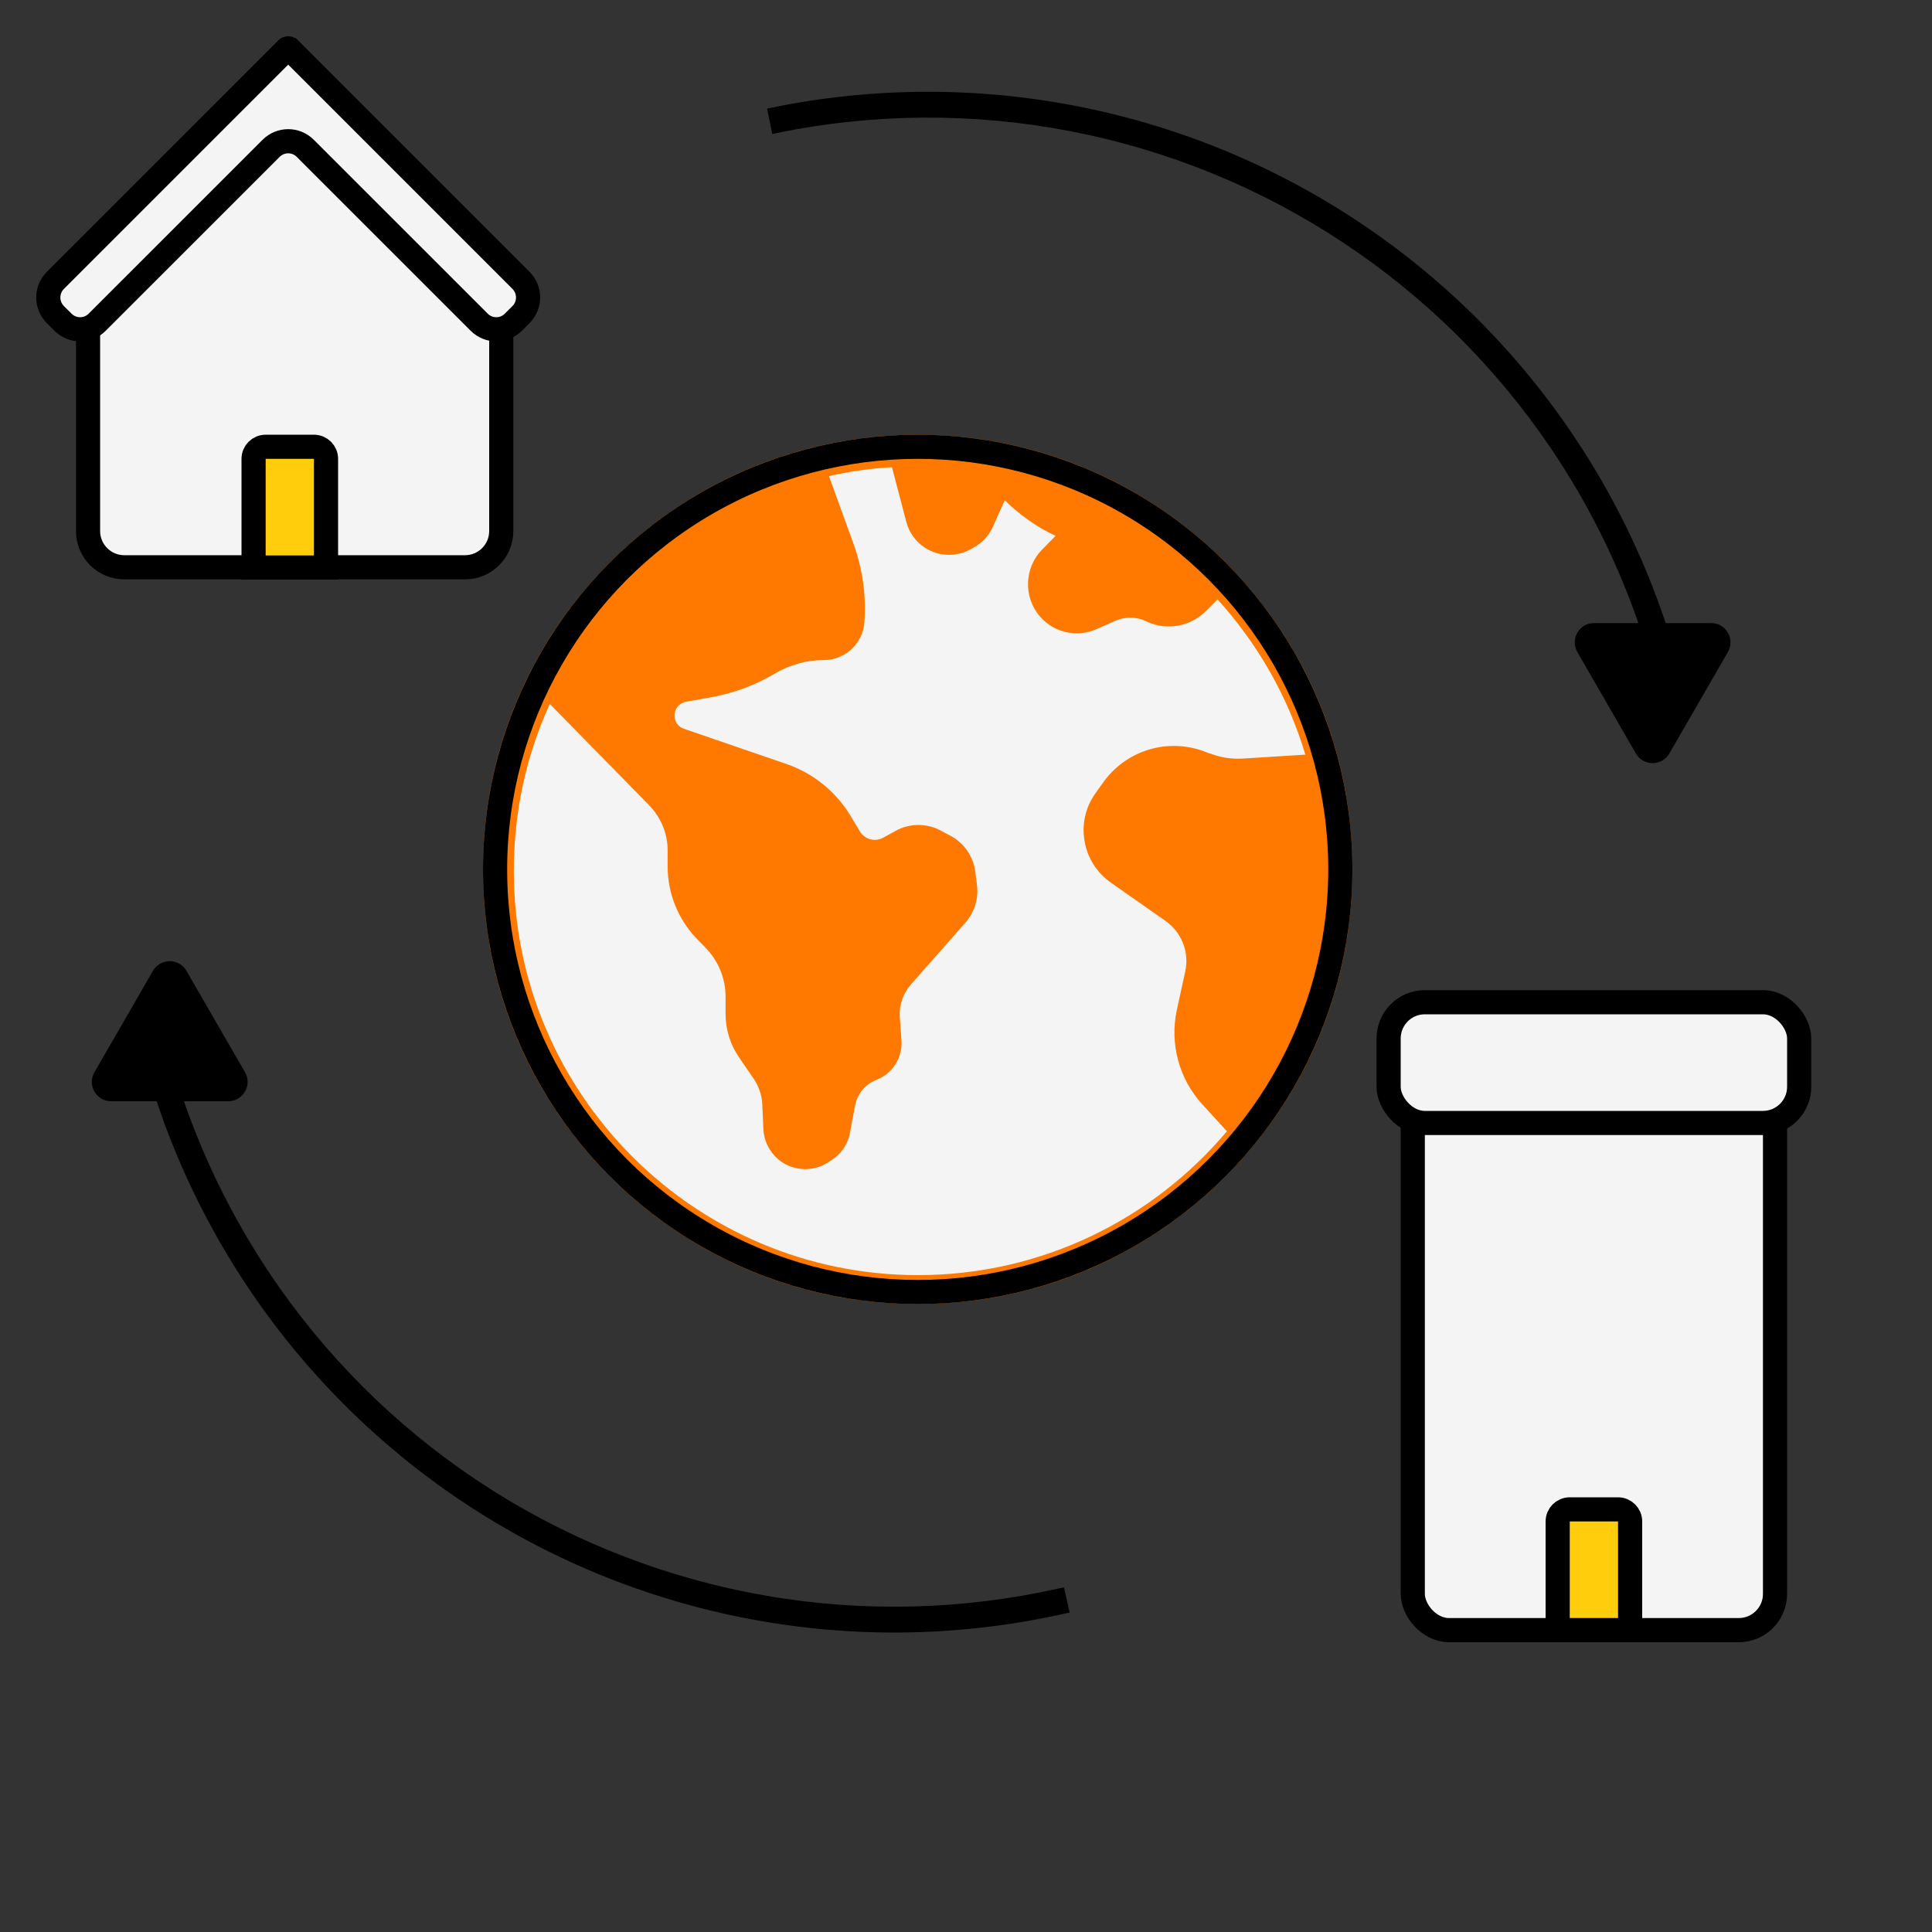 <?xml version="1.0" encoding="UTF-8" standalone="no"?>
<!-- Created with Keyshape -->
<svg xmlns="http://www.w3.org/2000/svg" viewBox="0 0 40 40" text-rendering="geometricPrecision" shape-rendering="geometricPrecision" style="white-space: pre;">
    <rect x="0" y="0" width="40" height="40" fill="#333333" stroke="none"/>
    <style>
@keyframes a0_t { 0% { transform: translate(19px,18px) rotate(0deg) translate(-9px,-9px); } 100% { transform: translate(19px,18px) rotate(-45deg) translate(-9px,-9px); } }
@keyframes a1_t { 0% { transform: translate(18.864px,17.85px) rotate(0deg) translate(-16.964px,-15.95px); } 100% { transform: translate(18.864px,17.85px) rotate(180deg) translate(-16.964px,-15.95px); } }
    </style>
    <g transform="translate(19,18) translate(-9,-9)" style="animation: 2s linear both a0_t;">
        <ellipse fill="#F4F4F4" stroke="black" stroke-width="0.5" rx="8.75" ry="8.75" transform="translate(9,9)"/>
        <path d="M19,9C14.029,9,10,13.029,10,18C10,22.971,14.029,27,19,27C23.971,27,28,22.971,28,18C28,13.029,23.971,9,19,9ZM25.05,15.602L24.974,15.573C24.193,15.262,23.314,15.526,22.832,16.211L22.674,16.433C22.471,16.721,22.394,17.07,22.455,17.416C22.515,17.765,22.709,18.067,22.994,18.27L24.13,19.066C24.463,19.301,24.628,19.713,24.539,20.113L24.364,20.915C24.215,21.613,24.412,22.34,24.894,22.866L25.402,23.422C23.866,25.242,21.57,26.4,19.006,26.4C14.394,26.4,10.638,22.648,10.638,18.032C10.638,16.823,10.888,15.662,11.383,14.574L13.436,16.668C13.683,16.921,13.823,17.255,13.823,17.607L13.823,17.94C13.823,18.495,14.035,19.025,14.419,19.428L14.616,19.631C14.876,19.903,15.022,20.259,15.022,20.636L15.022,20.991C15.022,21.312,15.117,21.623,15.298,21.886L15.606,22.337C15.713,22.495,15.777,22.686,15.783,22.876L15.805,23.374C15.815,23.618,15.929,23.847,16.116,24.005C16.275,24.139,16.475,24.205,16.672,24.205C16.827,24.205,16.982,24.164,17.119,24.081L17.192,24.034C17.407,23.907,17.557,23.691,17.598,23.447L17.703,22.892C17.75,22.648,17.912,22.448,18.143,22.359C18.48,22.229,18.689,21.896,18.664,21.537L18.629,21.055C18.613,20.817,18.695,20.573,18.851,20.392L19.99,19.101C20.174,18.888,20.263,18.606,20.228,18.327L20.193,18.054C20.155,17.733,19.958,17.451,19.676,17.302L19.473,17.194C19.181,17.039,18.829,17.042,18.54,17.204L18.286,17.343C18.115,17.439,17.899,17.378,17.801,17.21L17.607,16.887C17.306,16.388,16.836,16.008,16.281,15.817L14.159,15.088C14.054,15.053,13.981,14.964,13.969,14.853C13.946,14.698,14.051,14.558,14.203,14.529L14.736,14.434C15.2,14.349,15.64,14.184,16.047,13.943C16.354,13.762,16.703,13.666,17.058,13.666C17.496,13.666,17.864,13.324,17.896,12.889C17.937,12.334,17.861,11.785,17.671,11.259L17.163,9.857C17.588,9.761,18.023,9.698,18.467,9.673L18.765,10.808C18.822,11.024,18.956,11.211,19.143,11.335C19.295,11.436,19.473,11.487,19.647,11.487C19.796,11.487,19.945,11.452,20.082,11.379L20.158,11.335C20.336,11.24,20.475,11.087,20.555,10.91L20.802,10.358C21.075,10.624,21.424,10.894,21.855,11.094L21.573,11.382C21.205,11.757,21.186,12.363,21.528,12.759C21.725,12.991,22.007,13.111,22.293,13.111C22.433,13.111,22.569,13.083,22.702,13.026L23.096,12.851C23.295,12.766,23.521,12.766,23.721,12.858L23.762,12.877C24.165,13.057,24.64,12.972,24.958,12.661L25.208,12.41C26.036,13.324,26.664,14.415,27.026,15.624L25.722,15.706C25.494,15.719,25.259,15.681,25.05,15.598L25.05,15.602Z" fill="#FF7900" transform="translate(9,9) translate(-19,-18)"/>
        <ellipse stroke="black" stroke-width="0.5" rx="8.75" ry="8.75" fill="none" transform="translate(9,9)"/>
    </g>
    <g transform="translate(18.864,17.85) translate(-16.964,-15.95)" style="animation: 2s linear both a1_t;">
        <g transform="translate(23.955,6.95) translate(-9.973,-6.95)">
            <path fill-rule="evenodd" clip-rule="evenodd" d="M34.061,13L33.003,13C32.772,13,32.628,13.25,32.743,13.45L33.956,15.55C34.071,15.75,34.36,15.75,34.475,15.55L35.688,13.45C35.803,13.25,35.659,13,35.428,13L34.414,13C33.952,11.596,33.297,10.26,32.465,9.031C31.288,7.291,29.779,5.8,28.025,4.643C26.271,3.487,24.306,2.687,22.243,2.289C20.18,1.891,18.058,1.904,16,2.326L16.067,2.655C18.082,2.241,20.159,2.229,22.179,2.618C24.199,3.007,26.123,3.791,27.84,4.923C29.558,6.056,31.035,7.516,32.188,9.219C32.982,10.392,33.611,11.664,34.061,13Z" fill="black" transform="translate(9.982,6.95) translate(-25.864,-8.85)"/>
            <path d="M34.061,13L34.061,13.1L34.2,13.1L34.156,12.968L34.061,13ZM32.743,13.45L32.83,13.4L32.743,13.45ZM33.956,15.55L33.869,15.6L33.956,15.55ZM34.475,15.55L34.562,15.6L34.475,15.55ZM35.688,13.45L35.774,13.5L35.774,13.5L35.688,13.45ZM34.414,13L34.319,13.031L34.342,13.1L34.414,13.1L34.414,13ZM32.465,9.031L32.383,9.087L32.465,9.031ZM28.025,4.643L28.08,4.56L28.025,4.643ZM22.243,2.289L22.262,2.191L22.243,2.289ZM16,2.326L15.98,2.228L15.882,2.249L15.902,2.347L16,2.326ZM16.067,2.655L15.969,2.675L15.989,2.773L16.087,2.753L16.067,2.655ZM22.179,2.618L22.16,2.716L22.179,2.618ZM27.84,4.923L27.785,5.007L27.84,4.923ZM32.188,9.219L32.105,9.275L32.188,9.219ZM33.003,13.1L34.061,13.1L34.061,12.9L33.003,12.9L33.003,13.1ZM32.83,13.4C32.753,13.267,32.849,13.1,33.003,13.1L33.003,12.9C32.695,12.9,32.503,13.233,32.657,13.5L32.83,13.4ZM34.042,15.5L32.83,13.4L32.657,13.5L33.869,15.6L34.042,15.5ZM34.389,15.5C34.312,15.633,34.119,15.633,34.042,15.5L33.869,15.6C34.023,15.867,34.408,15.867,34.562,15.6L34.389,15.5ZM35.601,13.4L34.389,15.5L34.562,15.6L35.774,13.5L35.601,13.4ZM35.428,13.1C35.582,13.1,35.678,13.267,35.601,13.4L35.774,13.5C35.928,13.233,35.736,12.9,35.428,12.9L35.428,13.1ZM34.414,13.1L35.428,13.1L35.428,12.9L34.414,12.9L34.414,13.1ZM34.509,12.969C34.044,11.556,33.385,10.212,32.548,8.975L32.383,9.087C33.209,10.309,33.86,11.636,34.319,13.031L34.509,12.969ZM32.548,8.975C31.363,7.224,29.845,5.724,28.08,4.56L27.97,4.727C29.713,5.877,31.212,7.358,32.383,9.087L32.548,8.975ZM28.08,4.56C26.315,3.396,24.338,2.591,22.262,2.191L22.224,2.387C24.274,2.782,26.227,3.577,27.97,4.727L28.08,4.56ZM22.262,2.191C20.186,1.791,18.051,1.804,15.98,2.228L16.02,2.424C18.066,2.005,20.174,1.992,22.224,2.387L22.262,2.191ZM15.902,2.347L15.969,2.675L16.165,2.635L16.098,2.306L15.902,2.347ZM16.087,2.753C18.09,2.342,20.153,2.329,22.16,2.716L22.198,2.52C20.165,2.128,18.075,2.141,16.047,2.557L16.087,2.753ZM22.16,2.716C24.168,3.103,26.079,3.881,27.785,5.007L27.895,4.84C26.167,3.7,24.231,2.912,22.198,2.52L22.16,2.716ZM27.785,5.007C29.491,6.132,30.959,7.582,32.105,9.275L32.271,9.163C31.11,7.449,29.623,5.98,27.895,4.84L27.785,5.007ZM32.105,9.275C32.894,10.44,33.519,11.704,33.966,13.032L34.156,12.968C33.703,11.623,33.069,10.343,32.271,9.163L32.105,9.275Z" fill="black" transform="translate(9.973,6.95) translate(-25.855,-8.85)"/>
        </g>
        <g transform="translate(10.123,24.95) translate(-10.123,-6.95)">
            <path fill-rule="evenodd" clip-rule="evenodd" d="M3.773,20.15C3.657,19.95,3.369,19.95,3.253,20.15L2.041,22.25C1.925,22.45,2.07,22.7,2.3,22.7L3.314,22.7C3.808,24.201,4.522,25.623,5.436,26.919C6.646,28.636,8.183,30.098,9.959,31.221C11.735,32.345,13.714,33.107,15.784,33.466C17.855,33.824,19.976,33.771,22.026,33.31L21.952,32.983C19.945,33.434,17.869,33.486,15.842,33.136C13.815,32.785,11.877,32.038,10.138,30.938C8.4,29.838,6.895,28.407,5.709,26.726C4.836,25.487,4.149,24.131,3.667,22.7L4.725,22.7C4.956,22.7,5.101,22.45,4.985,22.25L3.773,20.15Z" fill="black" transform="translate(10.113,6.95) translate(-12.013,-26.85)"/>
            <path d="M3.253,20.15L3.166,20.1L3.253,20.15ZM3.773,20.15L3.686,20.2L3.686,20.2L3.773,20.15ZM2.041,22.25L2.127,22.3L2.041,22.25ZM3.314,22.7L3.409,22.669L3.387,22.6L3.314,22.6L3.314,22.7ZM5.436,26.919L5.354,26.976L5.436,26.919ZM9.959,31.221L9.905,31.306L9.959,31.221ZM15.784,33.466L15.768,33.564L15.784,33.466ZM22.026,33.31L22.047,33.407L22.145,33.385L22.123,33.288L22.026,33.31ZM21.952,32.983L22.049,32.961L22.027,32.863L21.93,32.885L21.952,32.983ZM10.138,30.938L10.085,31.023L10.138,30.938ZM5.709,26.726L5.628,26.783L5.709,26.726ZM3.667,22.7L3.667,22.6L3.528,22.6L3.573,22.732L3.667,22.7ZM4.985,22.25L4.899,22.3L4.899,22.3L4.985,22.25ZM3.34,20.2C3.417,20.067,3.609,20.067,3.686,20.2L3.859,20.1C3.705,19.833,3.32,19.833,3.166,20.1L3.34,20.2ZM2.127,22.3L3.34,20.2L3.166,20.1L1.954,22.2L2.127,22.3ZM2.3,22.6C2.146,22.6,2.05,22.433,2.127,22.3L1.954,22.2C1.8,22.467,1.993,22.8,2.3,22.8L2.3,22.6ZM3.314,22.6L2.3,22.6L2.3,22.8L3.314,22.8L3.314,22.6ZM3.219,22.731C3.716,24.241,4.435,25.672,5.354,26.976L5.517,26.861C4.61,25.573,3.9,24.16,3.409,22.669L3.219,22.731ZM5.354,26.976C6.572,28.704,8.119,30.176,9.905,31.306L10.012,31.137C8.248,30.021,6.72,28.568,5.517,26.861L5.354,26.976ZM9.905,31.306C11.692,32.436,13.684,33.204,15.768,33.564L15.802,33.367C13.744,33.011,11.777,32.253,10.012,31.137L9.905,31.306ZM15.768,33.564C17.851,33.925,19.985,33.871,22.047,33.407L22.003,33.212C19.966,33.67,17.859,33.723,15.802,33.367L15.768,33.564ZM22.123,33.288L22.049,32.961L21.854,33.005L21.928,33.332L22.123,33.288ZM21.93,32.885C19.936,33.334,17.873,33.386,15.859,33.037L15.825,33.234C17.865,33.587,19.954,33.535,21.974,33.08L21.93,32.885ZM15.859,33.037C13.845,32.688,11.919,31.947,10.191,30.854L10.085,31.023C11.834,32.13,13.785,32.881,15.825,33.234L15.859,33.037ZM10.191,30.854C8.464,29.761,6.969,28.339,5.791,26.668L5.628,26.783C6.821,28.475,8.335,29.916,10.085,31.023L10.191,30.854ZM5.791,26.668C4.924,25.437,4.241,24.09,3.762,22.668L3.573,22.732C4.058,24.172,4.749,25.537,5.628,26.783L5.791,26.668ZM4.725,22.6L3.667,22.6L3.667,22.8L4.725,22.8L4.725,22.6ZM4.899,22.3C4.976,22.433,4.879,22.6,4.725,22.6L4.725,22.8C5.033,22.8,5.226,22.467,5.072,22.2L4.899,22.3ZM3.686,20.2L4.899,22.3L5.072,22.2L3.859,20.1L3.686,20.2Z" fill="black" transform="translate(10.123,6.95) translate(-12.022,-26.85)"/>
        </g>
    </g>
    <g id="House" transform="translate(5.967,6.375) translate(-4.967,-5.375)">
        <path d="M1.823,5.879C1.823,5.656,1.923,5.445,2.094,5.302L5.621,2.37C5.899,2.139,6.302,2.139,6.58,2.37L10.107,5.302C10.279,5.445,10.378,5.656,10.378,5.879L10.378,10.995C10.378,11.409,10.042,11.745,9.628,11.745L2.573,11.745C2.159,11.745,1.823,11.409,1.823,10.995L1.823,5.879Z" fill="#F4F4F4" stroke="black" stroke-width="0.5" transform="translate(5.101,5.971) translate(-6.101,-6.971)"/>
        <path d="M5.25,9.5C5.25,9.362,5.362,9.25,5.5,9.25L6.5,9.25C6.638,9.25,6.75,9.362,6.75,9.5L6.75,11.75L5.25,11.75L5.25,9.5Z" fill="#FFCD0B" stroke="black" stroke-width="0.5" transform="translate(5,9.5) translate(-6,-10.5)"/>
        <path fill-rule="evenodd" clip-rule="evenodd" d="M5.991,1.01C5.978,0.997,5.955,0.997,5.942,1.01L1.146,5.805C0.951,6.001,0.951,6.317,1.146,6.513L1.305,6.671C1.501,6.867,1.817,6.867,2.012,6.671L5.613,3.071C5.809,2.875,6.125,2.875,6.32,3.071L9.921,6.671C10.117,6.867,10.433,6.867,10.628,6.671L10.787,6.513C10.982,6.317,10.982,6.001,10.787,5.805L6.017,1.035C6.017,1.035,6.016,1.035,6.016,1.035C6.016,1.035,6.016,1.035,6.016,1.035L5.991,1.01Z" fill="#F4F4F4" stroke="#000000" stroke-width="0.5" transform="translate(4.967,2.909) translate(-5.967,-3.909)"/>
    </g>
    <g id="Building" transform="translate(33,27.25) translate(-4.25,-6.5)">
        <rect width="7.5" height="11.5" rx="0.75" fill="#F4F4F4" stroke="black" stroke-width="0.5" transform="translate(4.25,7.25) translate(-3.75,-5.75)"/>
        <path d="M32.25,31.5C32.25,31.362,32.362,31.25,32.5,31.25L33.5,31.25C33.638,31.25,33.75,31.362,33.75,31.5L33.75,33.75L32.25,33.75L32.25,31.5Z" fill="#FFCD0B" stroke="black" stroke-width="0.5" transform="translate(4.25,11.75) translate(-33,-32.5)"/>
        <rect width="8.5" height="2.5" rx="0.75" fill="#F4F4F4" stroke="black" stroke-width="0.5" transform="translate(4.25,1.25) translate(-4.25,-1.25)"/>
    </g>
</svg>
